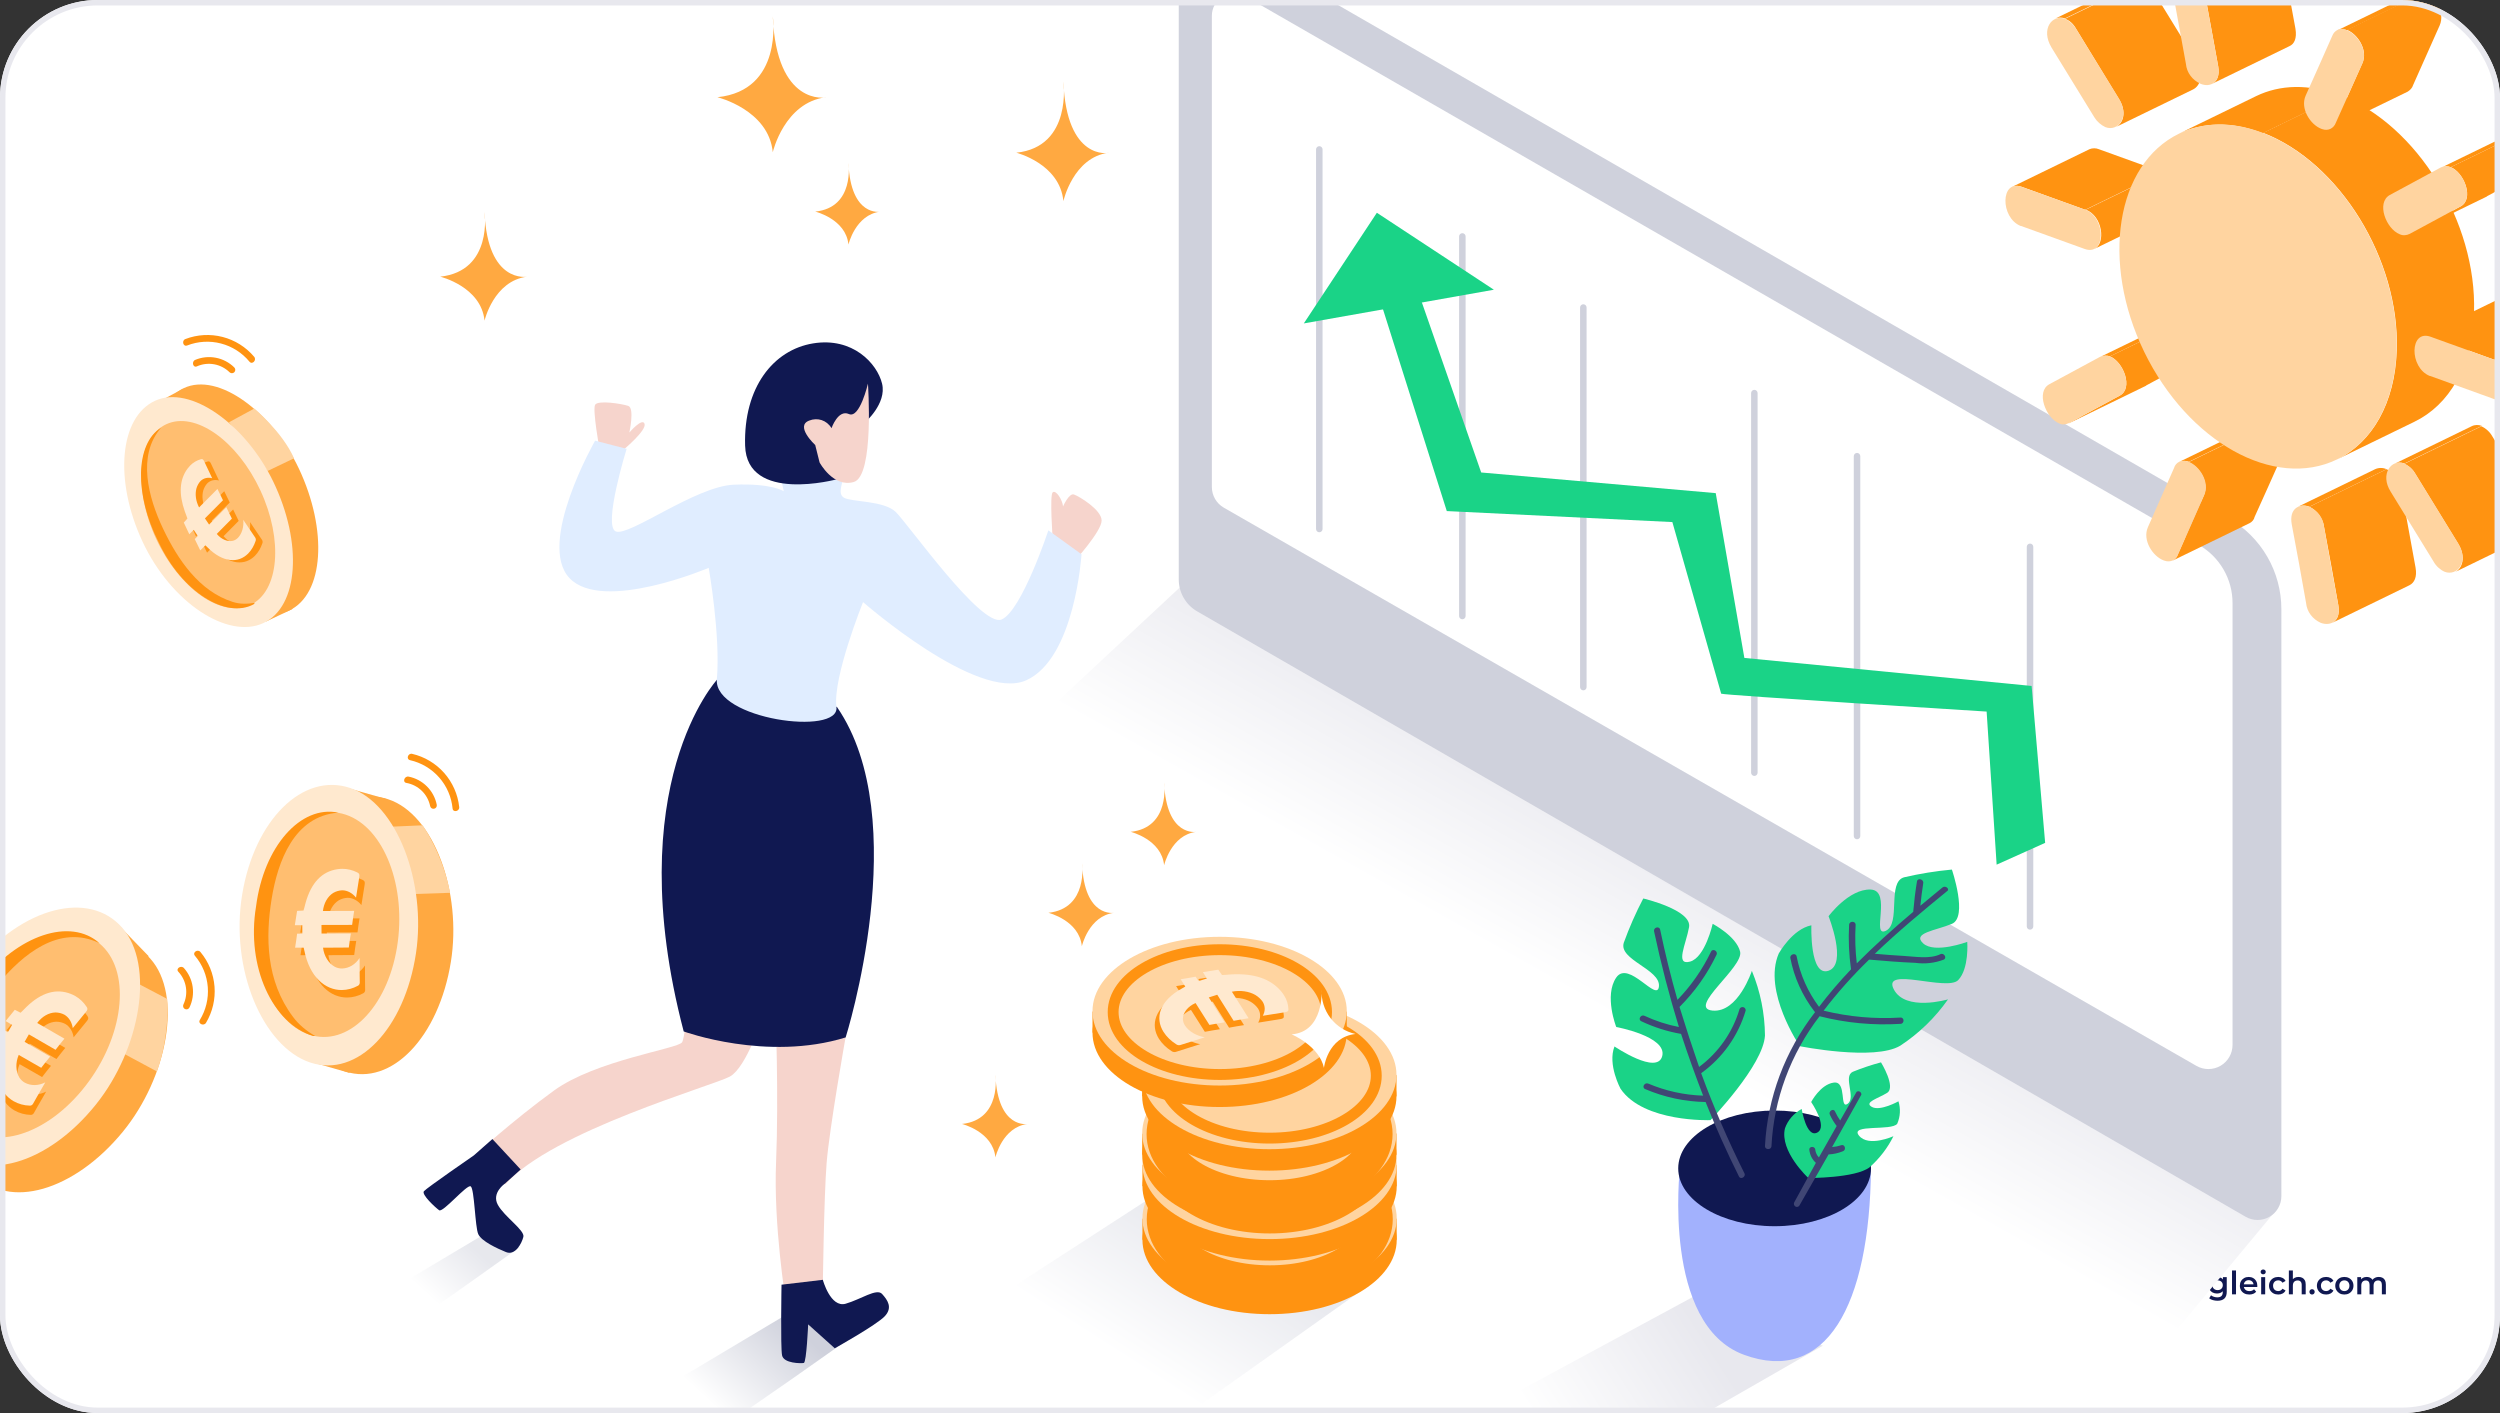 <?xml version="1.0" encoding="UTF-8"?>
<svg xmlns="http://www.w3.org/2000/svg" width="460" height="260" viewBox="0 0 460 260" fill="none">
  <rect x="0" y="0" width="460" height="260" fill="#333333" stroke="none"/>
  <g clip-path="url(#clip0_727_3)">
    <rect width="460" height="260" rx="18" fill="white"></rect>
    <path d="M373.183 234.219L374.14 233.146C374.159 233.125 374.171 233.098 374.176 233.07C374.18 233.041 374.176 233.012 374.165 232.986C374.154 232.96 374.135 232.937 374.111 232.921C374.087 232.905 374.06 232.896 374.031 232.896H368.149C368.11 232.896 368.072 232.911 368.044 232.939C368.016 232.968 368 233.006 368 233.045V234.644C368 234.684 368.016 234.722 368.044 234.75C368.072 234.778 368.11 234.794 368.149 234.794H371.9C372.142 234.794 372.381 234.743 372.602 234.644C372.823 234.545 373.021 234.4 373.183 234.219Z" fill="url(#paint0_linear_727_3)"></path>
    <path d="M377.295 232.896C377.324 232.895 377.351 232.904 377.375 232.919C377.399 232.934 377.418 232.956 377.431 232.981C377.443 233.007 377.447 233.036 377.444 233.064C377.44 233.092 377.429 233.119 377.411 233.141L373.656 237.739L372.55 239.099C372.536 239.116 372.518 239.13 372.498 239.139C372.478 239.149 372.456 239.154 372.434 239.154C372.412 239.154 372.39 239.149 372.37 239.139C372.35 239.13 372.332 239.116 372.318 239.099L370.886 237.347L369.622 235.795C369.533 235.685 369.421 235.596 369.294 235.535C369.167 235.474 369.028 235.442 368.887 235.442H371.361C371.493 235.443 371.622 235.472 371.741 235.529C371.86 235.586 371.964 235.668 372.047 235.771L372.355 236.148C372.364 236.16 372.376 236.17 372.39 236.176C372.404 236.183 372.419 236.186 372.434 236.186C372.449 236.186 372.464 236.183 372.478 236.176C372.491 236.17 372.503 236.16 372.513 236.148L373.619 234.794L373.671 234.729L374.502 233.711C374.71 233.456 374.972 233.251 375.269 233.11C375.565 232.969 375.889 232.896 376.218 232.896H377.295Z" fill="url(#paint1_linear_727_3)"></path>
    <path d="M370.886 237.342H369.993C369.965 237.342 369.939 237.353 369.92 237.373C369.901 237.392 369.89 237.418 369.89 237.445V239.003C369.89 239.023 369.886 239.043 369.879 239.061C369.871 239.079 369.86 239.095 369.846 239.109C369.832 239.123 369.816 239.134 369.798 239.142C369.78 239.149 369.76 239.153 369.741 239.153H368.149C368.13 239.153 368.11 239.149 368.092 239.142C368.074 239.134 368.058 239.123 368.044 239.109C368.03 239.095 368.019 239.079 368.011 239.061C368.004 239.043 368 239.023 368 239.003V236.335C368 236.218 368.022 236.102 368.067 235.994C368.111 235.885 368.176 235.787 368.259 235.704C368.341 235.621 368.439 235.555 368.547 235.51C368.654 235.465 368.77 235.442 368.887 235.442C369.027 235.442 369.166 235.473 369.293 235.534C369.42 235.594 369.533 235.682 369.622 235.791L370.886 237.342Z" fill="url(#paint2_linear_727_3)"></path>
    <path d="M378.686 238.151V234.816C378.686 234.485 378.782 234.221 378.975 234.024C379.171 233.823 379.45 233.722 379.811 233.722C379.941 233.722 380.062 233.736 380.176 233.764C380.294 233.791 380.392 233.835 380.471 233.894L380.27 234.45C380.215 234.406 380.153 234.375 380.082 234.355C380.011 234.331 379.939 234.32 379.864 234.32C379.711 234.32 379.595 234.363 379.517 234.45C379.438 234.532 379.399 234.658 379.399 234.828V235.183L379.422 235.514V238.151H378.686ZM378.168 235.608V235.017H380.265V235.608H378.168ZM380.783 238.151V234.993H381.519V238.151H380.783ZM381.154 234.473C381.016 234.473 380.903 234.43 380.812 234.343C380.726 234.256 380.683 234.152 380.683 234.03C380.683 233.904 380.726 233.799 380.812 233.716C380.903 233.63 381.016 233.586 381.154 233.586C381.291 233.586 381.403 233.628 381.49 233.711C381.58 233.789 381.625 233.89 381.625 234.012C381.625 234.142 381.582 234.253 381.495 234.343C381.409 234.43 381.295 234.473 381.154 234.473ZM384.27 234.958C384.521 234.958 384.745 235.007 384.941 235.106C385.142 235.204 385.299 235.356 385.412 235.561C385.526 235.762 385.583 236.022 385.583 236.341V238.151H384.847V236.436C384.847 236.156 384.78 235.947 384.647 235.809C384.517 235.671 384.335 235.602 384.099 235.602C383.926 235.602 383.773 235.638 383.64 235.709C383.506 235.78 383.402 235.886 383.328 236.028C383.257 236.166 383.222 236.341 383.222 236.554V238.151H382.485V234.993H383.186V235.845L383.063 235.585C383.173 235.384 383.332 235.23 383.54 235.124C383.752 235.013 383.995 234.958 384.27 234.958ZM388.455 238.151V237.512L388.413 237.376V236.259C388.413 236.042 388.349 235.874 388.219 235.756C388.09 235.634 387.893 235.573 387.63 235.573C387.454 235.573 387.279 235.6 387.106 235.656C386.937 235.711 386.794 235.788 386.676 235.886L386.388 235.348C386.556 235.218 386.757 235.122 386.988 235.059C387.224 234.992 387.467 234.958 387.719 234.958C388.174 234.958 388.525 235.068 388.773 235.289C389.024 235.506 389.15 235.843 389.15 236.3V238.151H388.455ZM387.465 238.192C387.23 238.192 387.024 238.152 386.847 238.074C386.67 237.991 386.533 237.879 386.435 237.737C386.34 237.591 386.293 237.427 386.293 237.246C386.293 237.069 386.335 236.909 386.417 236.767C386.503 236.625 386.643 236.513 386.835 236.43C387.028 236.347 387.283 236.306 387.601 236.306H388.514V236.797H387.654C387.402 236.797 387.234 236.838 387.147 236.921C387.061 237 387.018 237.098 387.018 237.216C387.018 237.35 387.071 237.457 387.177 237.536C387.283 237.614 387.43 237.654 387.618 237.654C387.799 237.654 387.96 237.613 388.101 237.53C388.247 237.447 388.351 237.325 388.413 237.163L388.537 237.607C388.466 237.792 388.339 237.936 388.154 238.038C387.974 238.141 387.744 238.192 387.465 238.192ZM391.879 234.958C392.13 234.958 392.354 235.007 392.55 235.106C392.75 235.204 392.908 235.356 393.021 235.561C393.135 235.762 393.192 236.022 393.192 236.341V238.151H392.456V236.436C392.456 236.156 392.389 235.947 392.256 235.809C392.126 235.671 391.944 235.602 391.708 235.602C391.535 235.602 391.382 235.638 391.249 235.709C391.115 235.78 391.011 235.886 390.937 236.028C390.866 236.166 390.831 236.341 390.831 236.554V238.151H390.094V234.993H390.795V235.845L390.672 235.585C390.781 235.384 390.941 235.23 391.149 235.124C391.361 235.013 391.604 234.958 391.879 234.958ZM393.867 238.151V237.683L395.804 235.33L395.94 235.585H393.902V234.993H396.529V235.461L394.591 237.814L394.444 237.559H396.582V238.151H393.867ZM398.039 238.151L396.691 234.993H397.456L398.616 237.778H398.239L399.441 234.993H400.148L398.799 238.151H398.039ZM402 238.192C401.65 238.192 401.344 238.123 401.081 237.985C400.822 237.843 400.62 237.65 400.474 237.406C400.333 237.161 400.262 236.883 400.262 236.572C400.262 236.257 400.331 235.979 400.468 235.738C400.61 235.494 400.802 235.303 401.046 235.165C401.293 235.027 401.574 234.958 401.888 234.958C402.194 234.958 402.467 235.025 402.706 235.159C402.946 235.293 403.134 235.482 403.272 235.727C403.409 235.971 403.478 236.259 403.478 236.59C403.478 236.621 403.476 236.657 403.472 236.696C403.472 236.736 403.47 236.773 403.466 236.808H400.845V236.318H403.077L402.789 236.471C402.793 236.29 402.755 236.131 402.677 235.993C402.598 235.855 402.49 235.746 402.353 235.667C402.219 235.589 402.064 235.549 401.888 235.549C401.707 235.549 401.548 235.589 401.411 235.667C401.277 235.746 401.171 235.857 401.093 235.999C401.018 236.136 400.981 236.3 400.981 236.489V236.607C400.981 236.797 401.024 236.964 401.11 237.11C401.197 237.256 401.318 237.368 401.475 237.447C401.632 237.526 401.813 237.565 402.017 237.565C402.194 237.565 402.353 237.538 402.494 237.482C402.636 237.427 402.761 237.341 402.871 237.222L403.266 237.678C403.124 237.843 402.946 237.971 402.73 238.062C402.518 238.149 402.274 238.192 402 238.192ZM404.185 238.151V234.993H404.886V235.863L404.803 235.608C404.898 235.396 405.045 235.234 405.245 235.124C405.449 235.013 405.702 234.958 406.005 234.958V235.662C405.973 235.654 405.944 235.65 405.916 235.65C405.889 235.646 405.861 235.644 405.834 235.644C405.555 235.644 405.333 235.727 405.168 235.892C405.004 236.054 404.921 236.296 404.921 236.619V238.151H404.185ZM408.026 239.339C407.735 239.339 407.45 239.299 407.172 239.221C406.897 239.146 406.671 239.035 406.494 238.89L406.824 238.334C406.962 238.448 407.134 238.539 407.342 238.606C407.554 238.677 407.768 238.712 407.984 238.712C408.33 238.712 408.583 238.631 408.744 238.47C408.905 238.312 408.986 238.074 408.986 237.754V237.193L409.044 236.477L409.021 235.762V234.993H409.722V237.672C409.722 238.243 409.576 238.663 409.286 238.931C408.995 239.203 408.575 239.339 408.026 239.339ZM407.931 238.009C407.633 238.009 407.362 237.946 407.119 237.819C406.879 237.689 406.689 237.51 406.547 237.281C406.41 237.053 406.341 236.785 406.341 236.477C406.341 236.174 406.41 235.908 406.547 235.679C406.689 235.451 406.879 235.273 407.119 235.147C407.362 235.021 407.633 234.958 407.931 234.958C408.198 234.958 408.438 235.011 408.65 235.118C408.862 235.224 409.031 235.39 409.156 235.614C409.286 235.839 409.351 236.127 409.351 236.477C409.351 236.828 409.286 237.118 409.156 237.346C409.031 237.571 408.862 237.739 408.65 237.849C408.438 237.955 408.198 238.009 407.931 238.009ZM408.043 237.382C408.228 237.382 408.393 237.344 408.538 237.27C408.683 237.191 408.795 237.084 408.874 236.95C408.956 236.812 408.997 236.655 408.997 236.477C408.997 236.3 408.956 236.144 408.874 236.01C408.795 235.872 408.683 235.768 408.538 235.697C408.393 235.622 408.228 235.585 408.043 235.585C407.859 235.585 407.692 235.622 407.543 235.697C407.397 235.768 407.284 235.872 407.201 236.01C407.123 236.144 407.083 236.3 407.083 236.477C407.083 236.655 407.123 236.812 407.201 236.95C407.284 237.084 407.397 237.191 407.543 237.27C407.692 237.344 407.859 237.382 408.043 237.382ZM410.69 238.151V233.764H411.426V238.151H410.69ZM413.87 238.192C413.521 238.192 413.215 238.123 412.951 237.985C412.692 237.843 412.49 237.65 412.345 237.406C412.204 237.161 412.133 236.883 412.133 236.572C412.133 236.257 412.202 235.979 412.339 235.738C412.48 235.494 412.673 235.303 412.916 235.165C413.163 235.027 413.444 234.958 413.758 234.958C414.065 234.958 414.337 235.025 414.577 235.159C414.816 235.293 415.005 235.482 415.142 235.727C415.28 235.971 415.348 236.259 415.348 236.59C415.348 236.621 415.346 236.657 415.343 236.696C415.343 236.736 415.341 236.773 415.337 236.808H412.716V236.318H414.948L414.659 236.471C414.663 236.29 414.626 236.131 414.547 235.993C414.469 235.855 414.361 235.746 414.224 235.667C414.09 235.589 413.935 235.549 413.758 235.549C413.578 235.549 413.419 235.589 413.281 235.667C413.148 235.746 413.042 235.857 412.963 235.999C412.889 236.136 412.851 236.3 412.851 236.489V236.607C412.851 236.797 412.895 236.964 412.981 237.11C413.067 237.256 413.189 237.368 413.346 237.447C413.503 237.526 413.684 237.565 413.888 237.565C414.065 237.565 414.224 237.538 414.365 237.482C414.506 237.427 414.632 237.341 414.742 237.222L415.136 237.678C414.995 237.843 414.816 237.971 414.6 238.062C414.388 238.149 414.145 238.192 413.87 238.192ZM416.055 238.151V234.993H416.792V238.151H416.055ZM416.426 234.473C416.289 234.473 416.175 234.43 416.085 234.343C415.999 234.256 415.955 234.152 415.955 234.03C415.955 233.904 415.999 233.799 416.085 233.716C416.175 233.63 416.289 233.586 416.426 233.586C416.564 233.586 416.676 233.628 416.762 233.711C416.852 233.789 416.898 233.89 416.898 234.012C416.898 234.142 416.854 234.253 416.768 234.343C416.682 234.43 416.568 234.473 416.426 234.473ZM419.201 238.192C418.871 238.192 418.576 238.123 418.317 237.985C418.062 237.843 417.862 237.65 417.717 237.406C417.571 237.161 417.499 236.883 417.499 236.572C417.499 236.257 417.571 235.979 417.717 235.738C417.862 235.494 418.062 235.303 418.317 235.165C418.576 235.027 418.871 234.958 419.201 234.958C419.507 234.958 419.776 235.021 420.008 235.147C420.243 235.269 420.422 235.451 420.544 235.691L419.978 236.022C419.884 235.872 419.768 235.762 419.631 235.691C419.497 235.62 419.352 235.585 419.195 235.585C419.014 235.585 418.851 235.624 418.706 235.703C418.561 235.782 418.447 235.896 418.364 236.046C418.282 236.192 418.241 236.367 418.241 236.572C418.241 236.777 418.282 236.954 418.364 237.104C418.447 237.25 418.561 237.362 418.706 237.441C418.851 237.52 419.014 237.559 419.195 237.559C419.352 237.559 419.497 237.524 419.631 237.453C419.768 237.382 419.884 237.272 419.978 237.122L420.544 237.453C420.422 237.689 420.243 237.873 420.008 238.003C419.776 238.129 419.507 238.192 419.201 238.192ZM422.936 234.958C423.187 234.958 423.411 235.007 423.607 235.106C423.807 235.204 423.964 235.356 424.078 235.561C424.192 235.762 424.249 236.022 424.249 236.341V238.151H423.513V236.436C423.513 236.156 423.446 235.947 423.312 235.809C423.183 235.671 423 235.602 422.765 235.602C422.592 235.602 422.439 235.638 422.305 235.709C422.172 235.78 422.068 235.886 421.993 236.028C421.923 236.166 421.887 236.341 421.887 236.554V238.151H421.151V233.764H421.887V235.845L421.728 235.585C421.838 235.384 421.997 235.23 422.205 235.124C422.417 235.013 422.661 234.958 422.936 234.958ZM425.418 238.192C425.285 238.192 425.171 238.147 425.077 238.056C424.983 237.961 424.935 237.843 424.935 237.701C424.935 237.551 424.983 237.433 425.077 237.346C425.171 237.256 425.285 237.21 425.418 237.21C425.552 237.21 425.666 237.256 425.76 237.346C425.854 237.433 425.901 237.551 425.901 237.701C425.901 237.843 425.854 237.961 425.76 238.056C425.666 238.147 425.552 238.192 425.418 238.192ZM428.012 238.192C427.682 238.192 427.387 238.123 427.128 237.985C426.873 237.843 426.673 237.65 426.528 237.406C426.382 237.161 426.31 236.883 426.31 236.572C426.31 236.257 426.382 235.979 426.528 235.738C426.673 235.494 426.873 235.303 427.128 235.165C427.387 235.027 427.682 234.958 428.012 234.958C428.318 234.958 428.587 235.021 428.818 235.147C429.054 235.269 429.233 235.451 429.354 235.691L428.789 236.022C428.695 235.872 428.579 235.762 428.442 235.691C428.308 235.62 428.163 235.585 428.006 235.585C427.825 235.585 427.662 235.624 427.517 235.703C427.372 235.782 427.258 235.896 427.175 236.046C427.093 236.192 427.052 236.367 427.052 236.572C427.052 236.777 427.093 236.954 427.175 237.104C427.258 237.25 427.372 237.362 427.517 237.441C427.662 237.52 427.825 237.559 428.006 237.559C428.163 237.559 428.308 237.524 428.442 237.453C428.579 237.382 428.695 237.272 428.789 237.122L429.354 237.453C429.233 237.689 429.054 237.873 428.818 238.003C428.587 238.129 428.318 238.192 428.012 238.192ZM431.358 238.192C431.036 238.192 430.75 238.123 430.498 237.985C430.247 237.843 430.049 237.65 429.904 237.406C429.758 237.161 429.686 236.883 429.686 236.572C429.686 236.257 429.758 235.979 429.904 235.738C430.049 235.494 430.247 235.303 430.498 235.165C430.75 235.027 431.036 234.958 431.358 234.958C431.684 234.958 431.973 235.027 432.224 235.165C432.479 235.303 432.677 235.492 432.819 235.732C432.964 235.973 433.037 236.253 433.037 236.572C433.037 236.883 432.964 237.161 432.819 237.406C432.677 237.65 432.479 237.843 432.224 237.985C431.973 238.123 431.684 238.192 431.358 238.192ZM431.358 237.559C431.539 237.559 431.7 237.52 431.841 237.441C431.982 237.362 432.092 237.248 432.171 237.098C432.253 236.948 432.295 236.773 432.295 236.572C432.295 236.367 432.253 236.192 432.171 236.046C432.092 235.896 431.982 235.782 431.841 235.703C431.7 235.624 431.541 235.585 431.364 235.585C431.183 235.585 431.023 235.624 430.881 235.703C430.744 235.782 430.634 235.896 430.551 236.046C430.469 236.192 430.428 236.367 430.428 236.572C430.428 236.773 430.469 236.948 430.551 237.098C430.634 237.248 430.744 237.362 430.881 237.441C431.023 237.52 431.182 237.559 431.358 237.559ZM437.71 234.958C437.961 234.958 438.183 235.007 438.375 235.106C438.572 235.204 438.725 235.356 438.835 235.561C438.945 235.762 439 236.022 439 236.341V238.151H438.264V236.436C438.264 236.156 438.203 235.947 438.081 235.809C437.959 235.671 437.785 235.602 437.557 235.602C437.396 235.602 437.253 235.638 437.127 235.709C437.005 235.78 436.909 235.884 436.838 236.022C436.772 236.16 436.738 236.336 436.738 236.548V238.151H436.002V236.436C436.002 236.156 435.941 235.947 435.82 235.809C435.698 235.671 435.523 235.602 435.295 235.602C435.134 235.602 434.991 235.638 434.865 235.709C434.744 235.78 434.648 235.884 434.577 236.022C434.51 236.16 434.477 236.336 434.477 236.548V238.151H433.741V234.993H434.441V235.833L434.318 235.585C434.424 235.38 434.577 235.224 434.777 235.118C434.981 235.011 435.213 234.958 435.472 234.958C435.767 234.958 436.022 235.031 436.238 235.177C436.458 235.323 436.603 235.543 436.673 235.839L436.385 235.738C436.487 235.502 436.656 235.313 436.891 235.171C437.127 235.029 437.4 234.958 437.71 234.958Z" fill="#101851"></path>
    <path style="mix-blend-mode:multiply" d="M217.912 107.314L187.818 135.368L388.784 258.803L418.878 222.588" fill="url(#paint3_linear_727_3)"></path>
    <path d="M410.116 95.388L229.132 -8.907C227.891 -9.623 226.484 -10 225.051 -10C223.618 -10 222.21 -9.622 220.97 -8.906C219.729 -8.189 218.699 -7.158 217.983 -5.917C217.267 -4.676 216.89 -3.268 216.891 -1.835V106.624C216.892 107.815 217.206 108.986 217.803 110.017C218.399 111.048 219.257 111.904 220.289 112.499L413.203 223.889C413.869 224.274 414.624 224.476 415.393 224.476C416.162 224.476 416.917 224.274 417.583 223.889C418.249 223.505 418.802 222.952 419.186 222.286C419.57 221.62 419.773 220.865 419.772 220.096V112.092C419.774 108.705 418.882 105.377 417.186 102.444C415.491 99.511 413.052 97.077 410.116 95.388Z" fill="#CFD1DC"></path>
    <path d="M229.157 -0.675L404.625 100.293C406.498 101.372 408.054 102.925 409.136 104.797C410.218 106.669 410.787 108.793 410.787 110.955V192.263C410.788 193.042 410.584 193.807 410.195 194.483C409.806 195.158 409.247 195.719 408.573 196.109C407.898 196.5 407.133 196.706 406.354 196.707C405.575 196.708 404.809 196.504 404.134 196.116L225.184 93.413C224.516 93.03 223.961 92.477 223.575 91.811C223.188 91.145 222.984 90.389 222.983 89.619V2.903C222.98 2.179 223.169 1.468 223.529 0.84C223.89 0.212 224.409 -0.309 225.035 -0.672C225.661 -1.035 226.372 -1.226 227.096 -1.227C227.819 -1.227 228.53 -1.037 229.157 -0.675Z" fill="white"></path>
    <path d="M242.153 27.493V97.338C242.153 97.497 242.216 97.649 242.328 97.761C242.44 97.873 242.593 97.936 242.751 97.936C242.91 97.936 243.062 97.873 243.174 97.761C243.287 97.649 243.35 97.497 243.35 97.338V27.493C243.35 27.335 243.287 27.183 243.174 27.07C243.062 26.958 242.91 26.895 242.751 26.895C242.593 26.895 242.44 26.958 242.328 27.07C242.216 27.183 242.153 27.335 242.153 27.493Z" fill="#CFD1DC"></path>
    <path d="M268.474 43.503V113.348C268.474 113.507 268.537 113.659 268.65 113.771C268.762 113.883 268.914 113.946 269.073 113.946C269.231 113.946 269.383 113.883 269.496 113.771C269.608 113.659 269.671 113.507 269.671 113.348V43.503C269.671 43.344 269.608 43.192 269.496 43.08C269.383 42.968 269.231 42.905 269.073 42.905C268.914 42.905 268.762 42.968 268.65 43.08C268.537 43.192 268.474 43.344 268.474 43.503Z" fill="#CFD1DC"></path>
    <path d="M290.734 56.582V126.427C290.734 126.586 290.797 126.738 290.909 126.85C291.022 126.962 291.174 127.025 291.332 127.025C291.491 127.025 291.643 126.962 291.755 126.85C291.868 126.738 291.931 126.586 291.931 126.427V56.582C291.931 56.423 291.868 56.271 291.755 56.159C291.643 56.047 291.491 55.984 291.332 55.984C291.174 55.984 291.022 56.047 290.909 56.159C290.797 56.271 290.734 56.423 290.734 56.582Z" fill="#CFD1DC"></path>
    <path d="M322.202 72.33V142.175C322.202 142.333 322.265 142.485 322.377 142.598C322.489 142.71 322.641 142.773 322.8 142.773C322.959 142.773 323.111 142.71 323.223 142.598C323.335 142.485 323.398 142.333 323.398 142.175V72.33C323.398 72.171 323.335 72.019 323.223 71.907C323.111 71.794 322.959 71.731 322.8 71.731C322.641 71.731 322.489 71.794 322.377 71.907C322.265 72.019 322.202 72.171 322.202 72.33Z" fill="#CFD1DC"></path>
    <path d="M341.096 83.936V153.829C341.096 153.988 341.159 154.14 341.272 154.252C341.384 154.364 341.536 154.427 341.695 154.427C341.853 154.427 342.006 154.364 342.118 154.252C342.23 154.14 342.293 153.988 342.293 153.829V83.936C342.293 83.778 342.23 83.625 342.118 83.513C342.006 83.401 341.853 83.338 341.695 83.338C341.536 83.338 341.384 83.401 341.272 83.513C341.159 83.625 341.096 83.778 341.096 83.936Z" fill="#CFD1DC"></path>
    <path d="M372.927 100.616V170.461C372.927 170.62 372.99 170.772 373.103 170.884C373.215 170.996 373.367 171.059 373.526 171.059C373.684 171.059 373.837 170.996 373.949 170.884C374.061 170.772 374.124 170.62 374.124 170.461V100.616C374.124 100.458 374.061 100.306 373.949 100.193C373.837 100.081 373.684 100.018 373.526 100.018C373.367 100.018 373.215 100.081 373.103 100.193C372.99 100.306 372.927 100.458 372.927 100.616Z" fill="#CFD1DC"></path>
    <path d="M376.308 155.087L367.381 159.097L365.539 130.93C365.539 130.93 316.853 127.902 316.696 127.636L307.714 96.061L266.209 94.038L252.329 50.139L259.234 48.802L272.539 86.937L315.695 90.737L320.964 121.057L373.817 126.214L376.308 155.087Z" fill="#1AD387"></path>
    <path d="M274.872 53.31L239.903 59.507L253.342 39.148L274.872 53.31Z" fill="#1AD387"></path>
    <path d="M370.252 34.372L384.463 27.454C384.99 27.228 385.667 27.228 386.193 27.454L397.848 31.665H397.923L383.712 38.582H383.636L371.981 34.372C371.455 34.146 370.853 34.146 370.252 34.372Z" fill="#FF9311"></path>
    <path d="M399.578 38.883L385.366 45.801C387.472 44.823 386.945 39.785 383.787 38.582L397.999 31.665C401.082 32.868 401.608 37.906 399.578 38.883Z" fill="#FF9311"></path>
    <path d="M386.492 65.652L400.704 58.734C401.23 58.433 401.907 58.433 402.433 58.659L388.222 65.577C387.695 65.351 387.019 65.426 386.492 65.652Z" fill="#FF9311"></path>
    <path d="M394.84 70.991L380.629 77.909L380.704 77.833L390.028 72.796C392.585 71.442 390.705 66.555 388.223 65.577L402.435 58.659C404.916 59.637 406.796 64.524 404.24 65.878L394.916 70.916L394.84 70.991Z" fill="#FF9311"></path>
    <path d="M401.004 84.977L415.215 78.059C415.742 77.833 416.343 77.833 416.945 78.059L402.733 84.977C402.207 84.751 401.53 84.751 401.004 84.977Z" fill="#FF9311"></path>
    <path d="M413.938 96.256L399.727 103.174C400.178 102.948 400.554 102.497 400.704 102.046L405.516 91.143C406.569 88.737 404.614 85.804 402.659 85.052L416.871 78.134C418.826 78.886 420.781 81.819 419.728 84.225C418.074 87.909 416.495 91.519 414.84 95.128C414.765 95.579 414.389 96.03 413.938 96.256Z" fill="#FF9311"></path>
    <path d="M378.07 3.467L392.282 -3.451C392.883 -3.751 393.56 -3.751 394.162 -3.526L379.95 3.392C379.349 3.166 378.672 3.166 378.07 3.467Z" fill="#FF9311"></path>
    <path d="M422.811 93.248L437.022 86.33C437.699 86.029 438.451 86.029 439.127 86.33L424.916 93.248C424.239 92.947 423.487 92.947 422.811 93.248Z" fill="#FF9311"></path>
    <path d="M443.337 107.685L429.126 114.603C430.028 114.152 430.555 113.099 430.254 111.369C429.427 106.557 428.524 101.745 427.622 96.932C427.396 95.353 426.344 93.925 424.915 93.248L439.127 86.33C440.63 87.007 441.683 88.36 441.833 90.015C442.736 94.827 443.563 99.639 444.465 104.452C444.766 106.181 444.24 107.234 443.337 107.685Z" fill="#FF9311"></path>
    <path d="M403.487 16.476L389.275 23.394C390.704 22.717 391.381 20.612 389.877 18.205L381.981 5.272C381.53 4.445 380.853 3.768 379.951 3.468L394.163 -3.45C394.99 -3.074 395.742 -2.397 396.193 -1.646C398.825 2.64 401.456 6.926 404.088 11.213C405.592 13.619 404.915 15.799 403.487 16.476Z" fill="#FF9311"></path>
    <path d="M440.557 85.353L454.768 78.435C455.37 78.134 456.046 78.134 456.648 78.359L442.436 85.277C441.76 85.052 441.083 85.052 440.557 85.353Z" fill="#FF9311"></path>
    <path d="M465.897 98.361L451.685 105.279C453.114 104.602 453.791 102.497 452.287 100.015C449.655 95.73 447.023 91.444 444.392 87.157C443.94 86.33 443.264 85.729 442.361 85.353L456.573 78.435C457.4 78.811 458.152 79.488 458.603 80.315L466.498 93.173C468.002 95.504 467.325 97.684 465.897 98.361Z" fill="#FF9311"></path>
    <path d="M400.929 24.597L415.14 17.679C419.501 15.573 424.84 15.348 430.555 17.604L416.343 24.521C410.629 22.266 405.29 22.491 400.929 24.597Z" fill="#FF9311"></path>
    <path d="M421.233 8.505L407.021 15.423C407.924 14.972 408.45 13.919 408.149 12.19C407.247 7.377 406.42 2.565 405.517 -2.172C405.292 -3.751 404.239 -5.18 402.811 -5.857L417.022 -12.774C418.526 -12.098 419.579 -10.744 419.729 -9.09C420.631 -4.278 421.458 0.535 422.361 5.272C422.662 7.077 422.135 8.129 421.233 8.505Z" fill="#FF9311"></path>
    <path d="M444.242 77.608L430.031 84.526C436.422 81.443 440.708 74.224 441.009 64.374C441.535 47.756 430.482 29.86 416.421 24.447L430.632 17.529C444.693 22.943 455.747 40.839 455.221 57.456C454.92 67.382 450.634 74.525 444.242 77.608Z" fill="#FF9311"></path>
    <path d="M430.105 5.573L444.317 -1.345C444.843 -1.571 445.445 -1.571 446.046 -1.345L431.835 5.573C431.233 5.347 430.632 5.347 430.105 5.573Z" fill="#FF9311"></path>
    <path d="M443.038 16.852L428.826 23.769C429.277 23.544 429.653 23.093 429.804 22.566L434.691 11.588C435.744 9.182 433.789 6.249 431.834 5.497L446.045 -1.42C448 -0.668 449.955 2.264 448.903 4.67L444.015 15.648C443.865 16.175 443.489 16.551 443.038 16.852Z" fill="#FF9311"></path>
    <path d="M449.204 30.837L463.416 23.92C463.942 23.619 464.619 23.619 465.145 23.844L450.934 30.762C450.407 30.537 449.73 30.537 449.204 30.837Z" fill="#FF9311"></path>
    <path d="M457.55 36.176L443.339 43.094L443.414 43.019L452.738 37.981C455.295 36.628 453.415 31.74 450.933 30.762L465.145 23.845C467.626 24.822 469.506 29.71 466.949 31.063C463.867 32.718 460.708 34.447 457.626 36.101L457.55 36.176Z" fill="#FF9311"></path>
    <path d="M445.52 61.967L459.731 55.05C460.257 54.824 460.934 54.824 461.46 55.05L473.115 59.26H473.191L458.979 66.178H458.904L447.249 61.967C446.647 61.742 446.046 61.742 445.52 61.967Z" fill="#FF9311"></path>
    <path d="M474.768 66.479L460.557 73.397C462.662 72.419 462.136 67.382 458.978 66.178L473.189 59.261C476.347 60.464 476.798 65.502 474.768 66.479Z" fill="#FF9311"></path>
    <path d="M383.71 38.582C387.545 40.086 387.47 47.229 383.56 45.801C379.65 44.372 375.815 43.019 371.905 41.59H371.83C367.995 40.086 368.07 32.943 371.98 34.371L383.635 38.582H383.71Z" fill="#FFD4A0"></path>
    <path d="M388.223 65.577C390.704 66.554 392.584 71.442 390.027 72.795L380.703 77.833C380.102 78.134 379.425 78.209 378.899 77.908C376.417 76.931 374.537 72.043 377.094 70.69L386.418 65.652C386.944 65.426 387.621 65.351 388.223 65.577Z" fill="#FFD4A0"></path>
    <path d="M402.732 84.977C404.687 85.728 406.642 88.661 405.59 91.067L400.777 101.97C400.477 103.023 399.349 103.549 398.296 103.173C398.221 103.173 398.146 103.098 398.07 103.098C396.115 102.346 394.16 99.414 395.213 97.007C396.792 93.398 398.446 89.714 400.025 86.105C400.326 85.052 401.454 84.525 402.507 84.901C402.582 84.901 402.657 84.901 402.732 84.977Z" fill="#FFD4A0"></path>
    <path d="M424.915 93.248C426.419 93.925 427.471 95.278 427.622 96.932C428.449 101.745 429.351 106.557 430.254 111.369C430.78 114.302 428.825 115.279 427.02 114.603C425.516 113.926 424.464 112.572 424.313 110.918C423.486 106.106 422.584 101.294 421.682 96.481C421.155 93.624 423.035 92.571 424.915 93.248Z" fill="#FFD4A0"></path>
    <path d="M379.952 3.467C380.779 3.843 381.531 4.52 381.982 5.272L389.877 18.13C391.982 21.514 389.727 24.296 387.396 23.393C386.569 23.017 385.817 22.341 385.365 21.589C382.734 17.303 380.102 13.017 377.47 8.731C375.44 5.347 377.621 2.565 379.952 3.467Z" fill="#FFD4A0"></path>
    <path d="M442.361 85.278C443.188 85.654 443.94 86.33 444.391 87.082C447.023 91.368 449.654 95.654 452.286 99.94C454.392 103.324 452.136 106.106 449.805 105.204C448.978 104.828 448.226 104.151 447.775 103.324C445.143 99.038 442.511 94.752 439.879 90.466C437.849 87.233 440.03 84.375 442.361 85.278Z" fill="#FFD4A0"></path>
    <path d="M402.808 -5.857C404.312 -5.18 405.365 -3.827 405.515 -2.172C406.418 2.64 407.245 7.452 408.147 12.19C408.674 15.122 406.718 16.175 404.914 15.423C403.41 14.746 402.357 13.393 402.207 11.738C401.305 6.926 400.477 2.114 399.575 -2.699C399.049 -5.556 400.929 -6.533 402.808 -5.857Z" fill="#FFD4A0"></path>
    <path d="M400.93 24.597C412.51 18.957 428.376 27.83 436.421 44.372C444.467 60.915 441.61 78.886 430.03 84.525C418.45 90.165 402.584 81.292 394.539 64.75C386.493 48.207 389.35 30.236 400.93 24.597Z" fill="#FFD4A0"></path>
    <path d="M431.832 5.572C433.787 6.324 435.742 9.257 434.689 11.663L429.802 22.566C429.426 23.619 428.373 24.145 427.32 23.769C427.245 23.769 427.17 23.694 427.095 23.694C425.14 22.942 423.185 20.009 424.237 17.603C425.892 13.994 427.471 10.309 429.125 6.625C429.501 5.572 430.629 5.046 431.606 5.422C431.682 5.497 431.757 5.572 431.832 5.572Z" fill="#FFD4A0"></path>
    <path d="M450.933 30.762C453.414 31.74 455.294 36.627 452.737 37.981L443.413 43.019C442.812 43.32 442.135 43.395 441.533 43.094C439.052 42.117 437.172 37.304 439.729 35.876C442.812 34.221 445.97 32.492 449.053 30.838C449.654 30.537 450.331 30.537 450.933 30.762Z" fill="#FFD4A0"></path>
    <path d="M458.978 66.178C462.813 67.682 462.737 74.826 458.827 73.397L447.173 69.186H447.097C443.262 67.682 443.338 60.539 447.248 61.968L458.903 66.178H458.978Z" fill="#FFD4A0"></path>
    <path d="M156.115 30C156.115 30 157.327 38.187 150 38.931C150 38.931 155.654 40.305 156.115 45C156.115 45 157.385 39.504 162 38.931C162 38.989 156.519 39.962 156.115 30Z" fill="#FFA941"></path>
    <path d="M195.663 15C195.663 15 197.38 27.008 187 28.099C187 28.099 195.01 30.114 195.663 37C195.663 37 197.462 28.939 204 28.099C204 28.183 196.236 29.611 195.663 15Z" fill="#FFA941"></path>
    <path d="M89.154 39C89.154 39 90.769 49.84 81 50.908C81 50.908 88.538 52.74 89.154 59C89.154 59 90.846 51.672 97 50.908C97 50.908 89.692 52.282 89.154 39Z" fill="#FFA941"></path>
    <path d="M142.192 3C142.192 3 144.212 16.645 132 17.886C132 17.886 141.423 20.176 142.192 28C142.192 28 144.308 18.84 152 17.886C152 17.981 142.865 19.603 142.192 3Z" fill="#FFA941"></path>
    <g style="mix-blend-mode:multiply" opacity="0.5">
      <path d="M160.2 243.485L151 238.185C140.5 244.285 130.1 250.685 119.6 256.785L131.8 263.285C141.5 256.785 150.8 250.185 160.2 243.485Z" fill="url(#paint4_linear_727_3)"></path>
    </g>
    <g style="mix-blend-mode:multiply" opacity="0.5">
      <path d="M95.6 229.485L90.3 226.385C84.2 229.985 78.1 233.685 72 237.285L79.2 241.085C84.7 237.285 90.1 233.385 95.6 229.485Z" fill="url(#paint5_linear_727_3)"></path>
    </g>
    <path d="M193.7 99.184C193.7 99.184 193.1 91.085 193.7 90.585C194.3 90.085 195.5 91.984 195.6 93.184C195.6 93.184 196.7 90.684 197.6 90.984C198.5 91.284 202.7 93.784 202.7 95.784C202.7 97.784 197.5 103.484 197.5 103.484" fill="#F6D4CC"></path>
    <path d="M114.799 82.684C114.799 82.684 118.999 79.184 118.599 77.984C118.199 76.784 115.799 79.585 115.799 79.585C115.799 79.585 116.799 75.085 115.599 74.684C114.399 74.284 109.999 73.585 109.499 74.484C108.999 75.385 110.299 82.585 110.299 82.585" fill="#F6D4CC"></path>
    <path d="M155.599 190.785C155.599 190.785 152.599 207.685 152.099 213.985C151.599 220.285 151.399 236.885 151.399 236.885C150.099 239.285 147.199 240.385 144.599 239.485C144.599 239.485 142.299 225.485 142.799 213.785C143.299 202.085 142.699 185.385 142.699 185.385L155.599 190.785Z" fill="#F6D4CC"></path>
    <path d="M140.4 186.885C140.4 186.885 137.4 196.385 134.3 198.085C131.2 199.785 101.7 208.085 93 217.885C93 217.885 86.9 216.585 87.2 212.685C87.2 212.685 94.2 206.285 101.9 200.685C109.6 195.085 124.7 192.985 125.5 191.785C126.3 190.585 127.5 174.485 127.5 174.485" fill="#F6D4CC"></path>
    <path d="M132 124.985C132 124.985 113.9 144.385 125.8 189.785C125.8 189.785 141.1 195.385 155.6 190.885C155.6 190.885 168.3 150.785 154 130.085" fill="#101851"></path>
    <path d="M144.201 90.385C144.201 89.885 143.001 87.085 145.001 85.984C147.001 84.885 155.301 84.784 155.301 86.684C155.301 88.585 153.901 90.784 155.301 91.585C156.701 92.385 162.601 92.085 164.801 94.184C167.001 96.284 180.601 115.584 184.301 113.984C188.001 112.384 192.901 97.585 192.901 97.585L199.001 101.984C199.001 101.984 197.801 121.184 188.801 125.184C179.801 129.184 158.801 110.784 158.801 110.784C158.801 110.784 153.201 124.684 153.901 130.084C154.601 135.484 131.301 132.384 131.901 124.984C132.601 116.984 130.401 104.484 130.401 104.484C130.401 104.484 110.901 112.784 104.801 106.384C98.701 99.984 109.501 81.085 109.501 81.085L115.301 82.585C115.301 82.585 110.901 96.784 113.301 97.784C115.701 98.784 128.001 89.484 135.001 89.184C142.001 88.885 144.201 90.385 144.201 90.385Z" fill="#E0EDFF"></path>
    <path d="M151.4 235.485C151.4 235.485 152.8 240.685 155.6 239.885C158.4 239.085 161.3 236.985 162.3 238.085C163.3 239.185 164.3 240.585 162.8 242.185C161.3 243.785 153.6 248.085 153.6 248.085L148.7 243.685C148.7 243.685 148.4 250.685 147.9 250.785C147.4 250.885 144.2 250.885 143.9 249.385C143.6 247.885 143.8 236.385 143.8 236.385L151.4 235.485Z" fill="#101851"></path>
    <path d="M92.901 217.784C92.901 217.784 90.401 219.484 91.601 221.684C92.801 223.884 96.601 226.384 96.301 227.584C96.001 228.784 94.801 231.084 93.101 230.384C91.401 229.684 88.601 228.384 88.001 227.084C87.401 225.784 87.301 218.684 86.601 218.284C85.901 217.884 81.501 223.184 80.801 222.684C80.101 222.184 77.501 219.784 78.001 219.184C78.501 218.584 87.201 212.584 87.201 212.584L90.601 209.584L95.801 215.184L92.901 217.784Z" fill="#101851"></path>
    <path d="M159.1 77.785C159.1 77.785 163.2 74.285 162.3 70.585C161.4 66.885 156.9 61.985 149.6 63.185C142.3 64.385 136.8 71.285 137.1 81.985C137.4 92.685 154 88.185 154 88.185" fill="#101851"></path>
    <path d="M159.701 70.585C159.701 70.585 160.901 87.585 157.101 88.684C153.301 89.784 150.801 85.085 150.801 85.085L150.001 81.885C150.001 81.885 146.201 78.385 148.901 77.385C150.401 76.784 152.101 77.284 153.001 78.784C153.001 78.784 154.201 75.284 156.201 76.184C158.201 77.085 159.701 70.585 159.701 70.585Z" fill="#F6D4CC"></path>
    <g style="mix-blend-mode:multiply">
      <path d="M312.604 238.038L268 262.147L287.166 275.283L335.396 247.608" fill="url(#paint6_linear_727_3)"></path>
    </g>
    <path d="M309.1 214.981C309.1 214.981 305.79 243.712 320.865 249.27C335.94 254.828 344.021 240.359 344.264 214.981" fill="#A2B1FD"></path>
    <path d="M326.528 225.623C336.323 225.623 344.264 220.859 344.264 214.981C344.264 209.104 336.323 204.34 326.528 204.34C316.733 204.34 308.792 209.104 308.792 214.981C308.792 220.859 316.733 225.623 326.528 225.623Z" fill="#101851"></path>
    <path d="M331.18 192.504C331.18 192.504 324.277 182.402 327.289 175.447C327.289 175.447 329.777 170.955 333.294 170.254C333.294 170.254 332.939 179.825 336.456 178.612C339.973 177.399 336.456 168.586 336.456 168.586C336.456 168.586 340.197 163.525 344.201 163.677C348.204 163.828 344.201 172.623 347.007 171.258C349.813 169.893 347.175 162.312 350.356 161.421C353.252 160.749 356.189 160.274 359.148 160C359.148 160 362.141 168.737 359.148 169.988C356.155 171.239 351.759 171.656 353.873 173.589C355.987 175.522 361.973 173.305 361.973 173.305C361.973 173.305 362.347 178.214 360.308 180.337C358.269 182.459 346.315 177.759 348.429 181.985C350.543 186.212 358.437 183.881 358.437 183.881C356.064 187.261 353.081 190.155 349.645 192.41C344.893 195.252 331.18 192.504 331.18 192.504Z" fill="#1AD387"></path>
    <path d="M332.733 216.755C332.733 216.755 327.393 211.832 328.437 207.601C328.964 206.107 330.056 204.843 331.509 204.045C331.509 204.045 332.372 209.454 334.38 208.387C336.387 207.321 333.255 202.772 333.255 202.772C333.255 202.772 334.942 199.534 337.411 199.197C339.881 198.86 338.415 204.213 339.981 203.09C341.547 201.967 339.078 198.055 340.905 197.213C342.594 196.524 344.331 195.943 346.105 195.472C346.105 195.472 348.915 200.039 347.229 201.087C345.542 202.135 342.912 202.809 344.418 203.67C345.924 204.531 349.317 202.641 349.317 202.641C349.738 203.998 349.661 205.448 349.096 206.759C348.092 208.163 340.282 206.759 342.049 208.949C343.816 211.139 348.393 209.061 348.393 209.061C347.33 211.213 345.838 213.157 343.996 214.789C341.387 216.792 332.733 216.755 332.733 216.755Z" fill="#1AD387"></path>
    <path d="M314.734 206.105C314.734 206.105 302.437 206.572 298.186 200.343C298.186 200.343 295.757 195.886 297.066 192.548C297.066 192.548 304.961 197.9 305.853 194.301C306.745 190.702 297.389 188.967 297.389 188.967C297.389 188.967 295.112 183.186 297.389 179.867C299.666 176.547 304.98 184.603 305.246 181.47C305.511 178.338 297.788 176.603 298.774 173.47C299.783 170.678 300.981 167.955 302.361 165.321C302.361 165.321 311.356 167.428 310.787 170.598C310.218 173.769 308.168 177.685 310.958 176.939C313.747 176.193 315.133 169.983 315.133 169.983C315.133 169.983 319.479 172.258 320.181 175.093C320.883 177.927 310.37 185.499 315.095 185.946C319.82 186.394 322.344 178.636 322.344 178.636C323.905 182.417 324.722 186.454 324.754 190.534C324.47 195.998 314.734 206.105 314.734 206.105Z" fill="#1AD387"></path>
    <path d="M357.409 163.299L353.347 166.656C353.484 165.271 353.661 163.887 353.877 162.503C353.994 161.763 352.836 161.46 352.719 162.199C352.418 164.045 352.189 165.903 352.032 167.774C348.46 170.79 344.928 173.957 341.651 177.256C341.369 174.903 341.297 172.53 341.435 170.164C341.435 169.424 340.277 169.424 340.238 170.164C340.083 172.899 340.201 175.643 340.591 178.356C338.498 180.55 336.532 182.854 334.704 185.259C332.636 182.501 331.229 179.334 330.583 175.986C330.446 175.246 329.288 175.569 329.425 176.289C330.111 179.847 331.628 183.207 333.86 186.112L333.978 186.226C328.432 193.373 325.22 201.957 324.755 210.879C324.755 211.619 325.932 211.619 325.952 210.879C326.386 202.243 329.467 193.926 334.802 186.985C339.649 188.228 344.673 188.702 349.677 188.388C350.442 188.388 350.442 187.174 349.677 187.231C344.928 187.527 340.16 187.098 335.548 185.961C338.092 182.638 340.886 179.5 343.908 176.574H344.006C346.812 176.82 349.618 177.048 352.424 177.162C354.188 177.407 355.987 177.204 357.644 176.574C358.331 176.232 357.644 175.246 357.036 175.569C355.074 176.517 352.385 176.005 350.305 175.891C348.519 175.796 346.753 175.644 344.967 175.493C349.245 171.397 353.837 167.585 358.272 163.963C358.822 163.64 357.998 162.825 357.409 163.299Z" fill="#404674"></path>
    <path d="M321.205 185.941C321.218 185.803 321.182 185.665 321.104 185.551C321.025 185.437 320.908 185.354 320.774 185.318C320.64 185.282 320.497 185.294 320.371 185.353C320.245 185.411 320.144 185.513 320.086 185.639C318.828 189.911 316.213 193.658 312.635 196.316C311.371 192.669 310.17 188.99 309.032 185.279C311.833 182.491 314.135 179.244 315.839 175.68C316.161 175.018 315.157 174.431 314.834 175.094C313.266 178.366 311.178 181.364 308.653 183.973C307.44 179.713 306.378 175.415 305.468 171.061C305.316 170.323 304.197 170.645 304.349 171.364C305.613 177.309 307.136 183.177 308.919 188.971C306.731 188.544 304.604 187.851 302.586 186.907C301.922 186.585 301.315 187.589 301.998 187.91C304.321 189.013 306.783 189.797 309.317 190.239C310.549 194.025 311.914 197.812 313.374 201.598C309.904 201.489 306.483 200.738 303.287 199.383C302.605 199.099 302.017 200.084 302.7 200.386C306.22 201.893 310 202.703 313.829 202.772C315.687 207.416 317.735 211.985 319.972 216.478C320.314 217.141 321.3 216.478 320.977 215.892C317.984 209.903 315.325 203.754 313.014 197.471C316.952 194.643 319.834 190.587 321.205 185.941Z" fill="#404674"></path>
    <path d="M341.61 200.902L338.594 206.168C338.226 205.648 337.907 205.092 337.642 204.507C337.337 203.828 336.385 204.507 336.69 205.092C337.033 205.838 337.455 206.541 337.947 207.187L334.679 212.963C334.317 212.595 334.083 212.11 334.015 211.585C334.015 210.849 332.829 210.849 332.919 211.585C333.017 212.51 333.447 213.361 334.122 213.963L330.118 221.268C330.067 221.398 330.062 221.544 330.105 221.678C330.148 221.811 330.236 221.924 330.352 221.995C330.468 222.067 330.604 222.092 330.736 222.065C330.868 222.039 330.986 221.964 331.07 221.853L336.457 212.416C337.361 212.375 338.253 212.177 339.096 211.83C339.761 211.604 339.474 210.49 338.809 210.717C338.255 210.901 337.683 211.015 337.103 211.057L342.49 201.412C342.496 201.301 342.473 201.191 342.422 201.095C342.371 200.998 342.295 200.918 342.203 200.865C342.111 200.812 342.007 200.787 341.902 200.793C341.797 200.8 341.696 200.838 341.61 200.902Z" fill="#404674"></path>
    <path style="mix-blend-mode:multiply" opacity="0.46" d="M126.649 275.488L217.168 216.861L253.707 235.178L158.997 302.419C158.997 302.419 135.058 279.962 126.649 275.488Z" fill="url(#paint7_linear_727_3)"></path>
    <path d="M233.604 241.811C246.524 241.811 256.999 235.685 256.999 228.128C256.999 220.571 246.524 214.445 233.604 214.445C220.683 214.445 210.209 220.571 210.209 228.128C210.209 235.685 220.683 241.811 233.604 241.811Z" fill="#FF9311"></path>
    <path d="M210.209 228.128V224.175L212.755 227.328L210.209 228.128Z" fill="#FF9311"></path>
    <path d="M256.988 224.175V228.128H254.027L256.196 224.956L256.988 224.175Z" fill="#FF9311"></path>
    <path d="M233.604 237.859C246.524 237.859 256.999 231.733 256.999 224.176C256.999 216.619 246.524 210.493 233.604 210.493C220.683 210.493 210.209 216.619 210.209 224.176C210.209 231.733 220.683 237.859 233.604 237.859Z" fill="#FFD4A0"></path>
    <path d="M233.636 235.818C244.479 235.818 253.269 230.678 253.269 224.337C253.269 217.996 244.479 212.855 233.636 212.855C222.792 212.855 214.002 217.996 214.002 224.337C214.002 230.678 222.792 235.818 233.636 235.818Z" stroke="#FF9311" stroke-width="6" stroke-miterlimit="10"></path>
    <path d="M233.604 231.947C246.524 231.947 256.999 225.821 256.999 218.264C256.999 210.708 246.524 204.582 233.604 204.582C220.683 204.582 210.209 210.708 210.209 218.264C210.209 225.821 220.683 231.947 233.604 231.947Z" fill="#FF9311"></path>
    <path d="M210.209 218.264V214.311L212.755 217.473L210.209 218.264Z" fill="#FF9311"></path>
    <path d="M256.988 214.311V218.264H254.027L256.196 215.093L256.988 214.311Z" fill="#FF9311"></path>
    <path d="M233.604 227.994C246.524 227.994 256.999 221.868 256.999 214.312C256.999 206.755 246.524 200.629 233.604 200.629C220.683 200.629 210.209 206.755 210.209 214.312C210.209 221.868 220.683 227.994 233.604 227.994Z" fill="#FFD4A0"></path>
    <path d="M233.636 225.955C244.479 225.955 253.269 220.814 253.269 214.473C253.269 208.132 244.479 202.991 233.636 202.991C222.792 202.991 214.002 208.132 214.002 214.473C214.002 220.814 222.792 225.955 233.636 225.955Z" stroke="#FF9311" stroke-width="2" stroke-miterlimit="10"></path>
    <path d="M233.557 226.152C246.477 226.152 256.952 220.026 256.952 212.469C256.952 204.913 246.477 198.787 233.557 198.787C220.636 198.787 210.162 204.913 210.162 212.469C210.162 220.026 220.636 226.152 233.557 226.152Z" fill="#FF9311"></path>
    <path d="M210.162 212.469V208.516L212.709 211.669L210.162 212.469Z" fill="#FF9311"></path>
    <path d="M256.956 208.516V212.469H253.986L256.164 209.297L256.956 208.516Z" fill="#FF9311"></path>
    <path d="M233.557 222.198C246.477 222.198 256.952 216.072 256.952 208.515C256.952 200.959 246.477 194.833 233.557 194.833C220.636 194.833 210.162 200.959 210.162 208.515C210.162 216.072 220.636 222.198 233.557 222.198Z" fill="#FFD4A0"></path>
    <path d="M233.602 220.16C244.446 220.16 253.236 215.019 253.236 208.678C253.236 202.337 244.446 197.196 233.602 197.196C222.759 197.196 213.969 202.337 213.969 208.678C213.969 215.019 222.759 220.16 233.602 220.16Z" stroke="#FF9311" stroke-width="6" stroke-miterlimit="10"></path>
    <path d="M233.557 215.398C246.477 215.398 256.952 209.272 256.952 201.715C256.952 194.158 246.477 188.032 233.557 188.032C220.636 188.032 210.162 194.158 210.162 201.715C210.162 209.272 220.636 215.398 233.557 215.398Z" fill="#FF9311"></path>
    <path d="M210.162 201.725V197.771L212.709 200.925L210.162 201.725Z" fill="#FF9311"></path>
    <path d="M256.956 197.771V201.725H253.986L256.164 198.544L256.956 197.771Z" fill="#FF9311"></path>
    <path d="M233.557 211.453C246.477 211.453 256.952 205.327 256.952 197.77C256.952 190.213 246.477 184.087 233.557 184.087C220.636 184.087 210.162 190.213 210.162 197.77C210.162 205.327 220.636 211.453 233.557 211.453Z" fill="#FFD4A0"></path>
    <path d="M233.602 209.415C244.446 209.415 253.236 204.274 253.236 197.933C253.236 191.592 244.446 186.451 233.602 186.451C222.759 186.451 213.969 191.592 213.969 197.933C213.969 204.274 222.759 209.415 233.602 209.415Z" stroke="#FF9311" stroke-width="2" stroke-miterlimit="10"></path>
    <path d="M224.414 203.692C237.335 203.692 247.809 197.566 247.809 190.009C247.809 182.452 237.335 176.326 224.414 176.326C211.494 176.326 201.02 182.452 201.02 190.009C201.02 197.566 211.494 203.692 224.414 203.692Z" fill="#FF9311"></path>
    <path d="M201.02 190.009V186.065L203.566 189.218L201.02 190.009Z" fill="#FF9311"></path>
    <path d="M247.807 186.065V190.009H244.838L247.006 186.838L247.807 186.065Z" fill="#FF9311"></path>
    <path d="M224.414 199.738C237.335 199.738 247.809 193.612 247.809 186.055C247.809 178.498 237.335 172.372 224.414 172.372C211.494 172.372 201.02 178.498 201.02 186.055C201.02 193.612 211.494 199.738 224.414 199.738Z" fill="#FFD4A0"></path>
    <path d="M224.452 197.708C235.295 197.708 244.086 192.567 244.086 186.226C244.086 179.885 235.295 174.745 224.452 174.745C213.609 174.745 204.818 179.885 204.818 186.226C204.818 192.567 213.609 197.708 224.452 197.708Z" stroke="#FF9311" stroke-width="2" stroke-miterlimit="10"></path>
    <path d="M230.142 184.338C229.551 183.999 228.855 183.769 228.106 183.665C227.357 183.561 226.576 183.586 225.822 183.738L228.901 188.623C227.958 188.774 227.075 188.915 226.147 189.095L223.133 184.297L221.573 184.791L224.462 189.377C223.51 189.529 222.61 189.673 221.691 189.852L219.139 185.824C218.435 186.131 217.847 186.567 217.437 187.087C217.026 187.606 216.808 188.19 216.806 188.775C216.827 189.204 216.967 189.62 217.217 189.999C217.574 190.526 218.079 190.987 218.702 191.353C219.324 191.72 220.05 191.984 220.834 192.129L219.125 192.666C218.296 192.934 217.371 193.204 216.512 193.496C216.368 193.562 216.201 193.591 216.038 193.58C215.875 193.569 215.724 193.517 215.611 193.434C214.614 192.802 213.809 192.023 213.245 191.143C211.637 188.589 212.42 185.408 216.791 183.053L217.248 182.793L216.402 181.445C217.328 181.298 218.228 181.154 219.155 180.973L219.673 181.793L221.216 181.308L220.488 180.135C221.448 179.982 222.357 179.837 223.317 179.684C223.546 180.04 223.98 180.641 224.004 180.67C224.028 180.698 225.104 180.591 225.674 180.558C229.862 180.319 232.928 181.351 234.871 183.653C235.072 183.891 235.254 184.137 235.415 184.392C235.918 185.187 236.193 186.057 236.225 186.951C236.245 187.283 236.121 187.444 235.535 187.525C234.207 187.737 232.87 187.951 231.507 188.168C231.744 187.751 231.866 187.307 231.863 186.863C231.86 186.42 231.734 185.988 231.491 185.592C231.161 185.109 230.703 184.683 230.142 184.338Z" fill="#FF9311"></path>
    <path d="M230.985 183.073C230.395 182.734 229.698 182.504 228.95 182.4C228.201 182.296 227.42 182.321 226.666 182.473L229.744 187.358C228.801 187.509 227.919 187.65 226.991 187.83L223.976 183.032L222.417 183.526L225.305 188.112C224.354 188.264 223.454 188.408 222.535 188.587L219.982 184.559C219.279 184.866 218.691 185.303 218.28 185.822C217.87 186.342 217.652 186.925 217.65 187.511C217.671 187.94 217.811 188.356 218.06 188.734C218.418 189.261 218.923 189.722 219.546 190.089C220.168 190.455 220.894 190.719 221.678 190.864L219.968 191.402C219.14 191.669 218.215 191.939 217.356 192.231C217.212 192.297 217.045 192.327 216.882 192.315C216.718 192.304 216.568 192.252 216.455 192.169C215.458 191.537 214.653 190.758 214.089 189.878C212.481 187.324 213.263 184.143 217.635 181.788L218.092 181.528L217.246 180.181C218.172 180.033 219.072 179.889 219.999 179.709L220.516 180.529L222.06 180.044L221.332 178.871C222.292 178.717 223.201 178.572 224.161 178.419C224.39 178.776 224.823 179.377 224.847 179.405C224.871 179.434 225.948 179.326 226.517 179.293C230.706 179.054 233.772 180.086 235.715 182.389C235.916 182.626 236.097 182.873 236.258 183.127C236.761 183.922 237.037 184.792 237.069 185.686C237.089 186.018 236.965 186.18 236.379 186.26C235.05 186.472 233.713 186.686 232.35 186.904C232.588 186.486 232.709 186.042 232.707 185.599C232.704 185.156 232.577 184.723 232.335 184.327C232.005 183.844 231.546 183.418 230.985 183.073Z" fill="#FFE9CF"></path>
    <path d="M243.179 182.109C243.179 182.109 243.677 189.844 237.662 190.323C237.662 190.323 242.751 192.44 243.606 196.491C243.606 196.491 244.237 190.832 249.408 190.251C247.576 189.846 245.947 188.806 244.808 187.317C243.668 185.827 243.091 183.982 243.179 182.109Z" fill="white"></path>
    <path d="M199.102 158.875C199.102 158.875 200.279 167.144 192.91 167.956C192.91 167.956 198.591 169.352 199.061 174.107C199.061 174.107 200.336 168.532 204.986 167.956C204.986 167.956 199.483 168.954 199.102 158.875Z" fill="#FFA941"></path>
    <path d="M214.196 144C214.196 144 215.413 152.269 208.045 153.057C208.045 153.057 213.726 154.452 214.196 159.208C214.196 159.208 215.47 153.633 220.12 153.057C220.12 153.057 214.618 154.071 214.196 144Z" fill="#FFA941"></path>
    <path d="M183.155 197.753C183.155 197.753 184.372 206.022 177.004 206.809C177.004 206.809 182.685 208.205 183.155 212.961C183.155 212.961 184.429 207.386 189.079 206.809C189.079 206.809 183.577 207.824 183.155 197.753Z" fill="#FFA941"></path>
    <path d="M76.026 150.304C75.262 149.48 74.486 148.704 73.697 147.976C74.094 148.35 74.955 149.172 76.026 150.304Z" fill="#E27801"></path>
    <path d="M46.529 158.454C46.654 158.193 46.783 157.934 46.917 157.678C46.774 157.934 46.644 158.193 46.529 158.454Z" fill="#FE9B00"></path>
    <path d="M48.857 154.185C48.984 154.051 49.114 153.921 49.245 153.797C49.127 153.921 48.998 154.051 48.857 154.185Z" fill="#FE9B00"></path>
    <path d="M47.305 156.126C47.428 155.994 47.557 155.864 47.693 155.738C47.557 155.852 47.428 155.982 47.305 156.126Z" fill="#FE9B00"></path>
    <path d="M47.691 155.738C47.812 155.47 47.942 155.211 48.08 154.961C47.942 155.217 47.812 155.476 47.691 155.738Z" fill="#FE9B00"></path>
    <path d="M46.916 156.902C47.035 156.635 47.164 156.376 47.304 156.126C47.171 156.371 47.042 156.629 46.916 156.902Z" fill="#FE9B00"></path>
    <path d="M47.304 172.427C47.168 172.161 47.052 171.906 46.916 171.65C46.994 171.906 47.168 172.201 47.304 172.427Z" fill="#FE9B00"></path>
    <path d="M49.633 153.409C49.76 153.274 49.89 153.145 50.021 153.021C49.89 153.148 49.76 153.278 49.633 153.409Z" fill="#FE9B00"></path>
    <path d="M57.006 178.248L57.394 178.636L57.006 178.248Z" fill="#ED6128"></path>
    <path d="M58.559 161.181V161.171L57.395 162.326L57.401 162.336L58.559 161.181Z" fill="#ED6128"></path>
    <path d="M27.9 74.603L33.707 71.518L55.456 106.647L53.754 112.089L48.858 114.404L51.171 111.709" fill="#FFA941"></path>
    <path d="M55.014 86.265C60.338 97.583 59.601 109.296 53.24 112.323C46.878 115.35 36.696 108.594 31.565 97.313C26.435 86.031 27.437 74.45 33.798 71.424C40.159 68.397 50.106 75.832 55.014 86.265Z" fill="#FFA941"></path>
    <path d="M42.131 77.697L46.788 75.174C46.788 75.174 51.965 79.475 54.099 84.326L49.248 86.654" fill="#FFD4A0"></path>
    <path d="M50.268 88.594C55.728 99.912 54.972 111.624 48.448 114.651C41.923 117.678 31.48 110.923 26.218 99.641C20.956 88.36 21.983 76.779 28.508 73.752C35.032 70.726 45.233 78.154 50.268 88.594Z" fill="#FFE9CF"></path>
    <path d="M46.05 111.322C51.347 108.86 52.179 99.419 47.91 90.234C43.641 81.05 35.886 75.6 30.59 78.061C25.294 80.523 24.461 89.965 28.73 99.15C32.999 108.334 40.754 113.784 46.05 111.322Z" fill="#FFBE70"></path>
    <path d="M42.823 110.753C36.647 108.8 32.709 102.961 30.009 97.289C27.31 91.617 25.161 83.811 29.645 78.698C24.877 81.618 24.698 91.004 29.214 99.826C33.526 108.971 41.624 113.902 46.665 111.196L46.916 110.911C45.552 111.147 44.143 111.186 42.823 110.753Z" fill="#FF9311"></path>
    <path d="M37.401 90.247C37.252 90.781 37.218 91.378 37.3 91.991C37.383 92.603 37.581 93.217 37.879 93.783L41.258 90.38C41.598 91.096 41.915 91.767 42.276 92.465L38.954 95.8L39.72 96.936L42.893 93.743C43.236 94.466 43.559 95.149 43.917 95.841L41.134 98.658C41.549 99.154 42.047 99.532 42.573 99.754C43.1 99.977 43.636 100.033 44.125 99.919C44.478 99.817 44.794 99.625 45.053 99.352C45.413 98.965 45.683 98.474 45.848 97.909C46.012 97.344 46.068 96.717 46.012 96.068L46.847 97.314C47.258 97.917 47.694 98.596 48.132 99.217C48.219 99.318 48.282 99.444 48.309 99.576C48.337 99.707 48.328 99.836 48.284 99.942C47.983 100.856 47.515 101.647 46.908 102.268C45.14 104.046 42.308 104.056 39.353 101.064L39.032 100.754L38.099 101.69C37.766 100.987 37.442 100.303 37.081 99.605L37.649 99.033L36.894 97.908L36.08 98.716C35.734 97.987 35.407 97.297 35.062 96.568C35.308 96.316 35.711 95.854 35.73 95.829C35.748 95.805 35.414 94.974 35.258 94.53C34.11 91.264 34.276 88.634 35.758 86.641C35.911 86.434 36.075 86.242 36.251 86.064C36.801 85.509 37.464 85.119 38.203 84.916C38.476 84.835 38.639 84.901 38.839 85.349C39.317 86.358 39.798 87.373 40.288 88.409C39.886 88.303 39.488 88.295 39.119 88.385C38.749 88.475 38.417 88.661 38.142 88.931C37.813 89.288 37.562 89.734 37.401 90.247Z" fill="#FF9311"></path>
    <path d="M36.153 89.831C36.004 90.365 35.969 90.962 36.052 91.575C36.135 92.188 36.333 92.801 36.631 93.367L40.01 89.964C40.35 90.68 40.667 91.351 41.028 92.049L37.706 95.384L38.472 96.52L41.645 93.327C41.988 94.05 42.311 94.733 42.669 95.425L39.886 98.242C40.301 98.738 40.798 99.117 41.325 99.338C41.852 99.561 42.388 99.617 42.877 99.503C43.23 99.401 43.546 99.209 43.806 98.936C44.164 98.549 44.435 98.058 44.599 97.493C44.764 96.928 44.82 96.301 44.764 95.652L45.599 96.898C46.011 97.501 46.446 98.18 46.884 98.801C46.971 98.902 47.034 99.028 47.061 99.159C47.089 99.291 47.08 99.42 47.036 99.526C46.734 100.44 46.267 101.231 45.66 101.852C43.892 103.63 41.06 103.64 38.105 100.648L37.784 100.338L36.851 101.274C36.518 100.571 36.194 99.887 35.833 99.189L36.401 98.617L35.646 97.492L34.832 98.3C34.486 97.571 34.16 96.881 33.814 96.152C34.06 95.9 34.463 95.438 34.482 95.413C34.5 95.388 34.166 94.558 34.01 94.114C32.862 90.848 33.028 88.218 34.51 86.225C34.663 86.018 34.827 85.826 35.003 85.648C35.553 85.093 36.216 84.703 36.955 84.5C37.228 84.419 37.391 84.485 37.591 84.933C38.069 85.942 38.55 86.957 39.04 87.993C38.638 87.887 38.24 87.879 37.871 87.969C37.502 88.059 37.169 88.245 36.894 88.515C36.566 88.872 36.314 89.319 36.153 89.831Z" fill="#FFE9CF"></path>
    <path d="M63.212 144.794L71.217 147.049L69.623 194.279L64.208 197.386L57.651 195.514L61.832 194.928" fill="#FFA941"></path>
    <path d="M82.962 176.981C80.733 190.801 72.059 199.919 63.529 197.155C54.998 194.39 49.19 180.329 51.591 166.7C53.992 153.071 62.846 144.282 71.376 147.046C79.907 149.81 85.015 164.241 82.962 176.981Z" fill="#FFA941"></path>
    <path d="M71.055 152.151L77.773 151.857C77.773 151.857 81.46 157.096 82.818 164.276L75.984 164.507" fill="#FFD4A0"></path>
    <path d="M76.545 175.364C74.455 189.297 65.763 198.399 57.066 195.499C48.369 192.6 42.294 178.322 44.561 164.584C46.828 150.846 55.708 142.078 64.405 144.978C73.102 147.877 78.475 162.513 76.545 175.364Z" fill="#FFE9CF"></path>
    <path d="M56.876 190.357C63.939 192.707 71.173 185.555 73.034 174.382C74.895 163.21 70.678 152.248 63.615 149.898C56.552 147.548 49.318 154.7 47.457 165.873C45.596 177.045 49.813 188.007 56.876 190.357Z" fill="#FFBE70"></path>
    <path d="M53.922 187.117C48.902 180.449 48.858 172.362 49.976 165.425C51.094 158.488 54.117 150.139 62.249 149.528C55.332 148.077 48.524 155.751 47.112 166.799C45.259 177.958 50.217 188.339 57.574 190.62L57.98 190.62C56.412 189.705 54.983 188.555 53.922 187.117Z" fill="#FF9311"></path>
    <path d="M62.314 165.671C61.801 165.991 61.362 166.458 61.032 167.036C60.702 167.614 60.489 168.287 60.409 169.005L66.155 168.983C66.017 169.859 65.887 170.68 65.782 171.559L60.141 171.573L60.153 173.152L65.547 173.133C65.407 174.017 65.275 174.854 65.172 175.725L60.429 175.755C60.518 176.512 60.768 177.239 61.155 177.861C61.541 178.482 62.05 178.975 62.625 179.286C63.054 179.494 63.507 179.596 63.955 179.585C64.583 179.561 65.191 179.377 65.74 179.045C66.291 178.712 66.771 178.238 67.153 177.652L67.162 179.381C67.173 180.222 67.158 181.147 67.184 182.027C67.205 182.183 67.183 182.34 67.122 182.472C67.061 182.604 66.965 182.704 66.848 182.756C65.923 183.265 64.911 183.534 63.873 183.546C60.869 183.556 57.975 181.215 56.987 176.276L56.87 175.752L55.286 175.756C55.422 174.895 55.554 174.059 55.659 173.18L56.624 173.175L56.616 171.615L55.239 171.61C55.38 170.718 55.514 169.873 55.655 168.981C56.076 168.976 56.8 168.927 56.835 168.921C56.87 168.916 57.092 167.949 57.233 167.451C58.272 163.784 60.221 161.738 63.079 161.312C63.374 161.267 63.672 161.244 63.971 161.242C64.907 161.237 65.847 161.463 66.737 161.908C67.07 162.067 67.192 162.258 67.093 162.795C66.897 164.03 66.701 165.273 66.5 166.54C66.162 166.118 65.761 165.781 65.324 165.55C64.887 165.318 64.422 165.196 63.959 165.193C63.383 165.216 62.824 165.379 62.314 165.671Z" fill="#FF9311"></path>
    <path d="M61.324 164.292C60.81 164.612 60.372 165.079 60.042 165.657C59.712 166.235 59.499 166.908 59.419 167.626L65.165 167.604C65.026 168.48 64.897 169.301 64.792 170.18L59.151 170.194L59.163 171.773L64.557 171.754C64.417 172.638 64.285 173.475 64.181 174.346L59.439 174.377C59.527 175.133 59.778 175.861 60.165 176.482C60.551 177.103 61.059 177.596 61.635 177.907C62.064 178.115 62.516 178.217 62.965 178.206C63.593 178.182 64.2 177.998 64.75 177.666C65.3 177.333 65.781 176.859 66.162 176.273L66.171 178.002C66.183 178.843 66.167 179.768 66.194 180.648C66.215 180.804 66.193 180.961 66.132 181.093C66.071 181.225 65.975 181.325 65.858 181.377C64.933 181.886 63.921 182.155 62.882 182.167C59.879 182.177 56.985 179.836 55.997 174.897L55.88 174.373L54.296 174.377C54.432 173.516 54.564 172.68 54.669 171.801L55.633 171.797L55.625 170.236L54.249 170.231C54.39 169.339 54.524 168.494 54.665 167.602C55.086 167.597 55.81 167.548 55.845 167.542C55.88 167.537 56.102 166.57 56.243 166.072C57.282 162.405 59.23 160.359 62.089 159.933C62.383 159.888 62.681 159.865 62.981 159.863C63.916 159.858 64.857 160.084 65.747 160.53C66.08 160.688 66.201 160.879 66.102 161.416C65.907 162.651 65.71 163.894 65.51 165.161C65.171 164.739 64.771 164.402 64.334 164.171C63.897 163.939 63.432 163.817 62.969 163.814C62.393 163.838 61.834 164 61.324 164.292Z" fill="#FFE9CF"></path>
    <path d="M80.363 148.071C80.106 146.792 79.477 145.619 78.555 144.698C77.632 143.777 76.459 143.15 75.181 142.896C74.397 142.751 73.999 143.951 74.794 144.061C75.862 144.254 76.847 144.764 77.624 145.523C78.399 146.283 78.93 147.258 79.147 148.322C79.163 148.402 79.195 148.478 79.241 148.546C79.287 148.613 79.345 148.671 79.413 148.716C79.482 148.761 79.558 148.792 79.638 148.807C79.718 148.822 79.8 148.822 79.88 148.805C79.96 148.789 80.036 148.757 80.103 148.711C80.171 148.665 80.229 148.606 80.273 148.538C80.318 148.47 80.349 148.393 80.365 148.313C80.38 148.233 80.379 148.151 80.363 148.071Z" fill="#FF9311"></path>
    <path d="M75.842 138.709C75.065 138.522 74.668 139.71 75.455 139.874C77.528 140.344 79.4 141.456 80.805 143.053C82.209 144.65 83.073 146.649 83.275 148.767C83.366 149.566 84.586 149.284 84.495 148.492C84.244 146.164 83.276 143.973 81.726 142.22C80.176 140.468 78.12 139.241 75.842 138.709Z" fill="#FF9311"></path>
    <path d="M43.106 67.607C42.177 66.692 40.999 66.071 39.719 65.825C38.44 65.578 37.116 65.716 35.915 66.22C35.184 66.539 35.526 67.756 36.246 67.403C37.24 66.965 38.342 66.835 39.41 67.03C40.478 67.225 41.463 67.736 42.239 68.497C42.297 68.554 42.366 68.599 42.442 68.629C42.518 68.659 42.599 68.674 42.68 68.673C42.762 68.672 42.842 68.655 42.917 68.623C42.992 68.591 43.06 68.544 43.117 68.486C43.174 68.427 43.219 68.358 43.249 68.283C43.279 68.207 43.294 68.126 43.293 68.044C43.292 67.963 43.275 67.882 43.243 67.807C43.211 67.732 43.164 67.664 43.106 67.607Z" fill="#FF9311"></path>
    <path d="M34.117 62.382C33.368 62.662 33.705 63.868 34.449 63.564C36.429 62.792 38.603 62.666 40.661 63.203C42.718 63.74 44.554 64.913 45.907 66.555C46.429 67.166 47.283 66.25 46.764 65.644C45.252 63.856 43.224 62.582 40.958 61.998C38.693 61.413 36.302 61.547 34.117 62.382Z" fill="#FF9311"></path>
    <path d="M30.051 181.573C29.804 180.47 29.522 179.402 29.205 178.37C29.36 178.897 29.693 180.046 30.051 181.573Z" fill="#E27801"></path>
    <path d="M0.287 173.731C0.527 173.567 0.77 173.407 1.017 173.252C0.762 173.402 0.519 173.562 0.287 173.731Z" fill="#FE9B00"></path>
    <path d="M9.364 182.188L9.368 182.18L7.771 182.594L7.773 182.606L9.364 182.188Z" fill="#ED6128"></path>
    <path d="M21.523 169.917L27.339 175.928L2.054 216.176L-4.226 216.137L-8.979 211.191L-5.048 212.798" fill="#FFA941"></path>
    <path d="M22.578 208.271C13.648 219.155 1.493 222.692 -4.522 215.972C-10.538 209.253 -8.472 194.091 0.512 183.459C9.496 172.827 21.64 169.668 27.656 176.388C33.672 183.107 30.81 198.236 22.578 208.271Z" fill="#FFA941"></path>
    <path d="M24.79 180.662L30.778 183.805C30.778 183.805 31.332 190.225 28.879 197.154L22.822 193.896" fill="#FFD4A0"></path>
    <path d="M17.644 203.235C8.777 214.289 -3.385 217.802 -9.477 210.881C-15.569 203.959 -13.624 188.474 -4.701 177.68C4.222 166.885 16.377 163.758 22.469 170.679C28.561 177.601 25.825 193.042 17.644 203.235Z" fill="#FFE9CF"></path>
    <path d="M-7.043 206.313C-2.093 211.93 7.815 209.374 15.087 200.604C22.358 191.834 24.239 180.171 19.289 174.554C14.338 168.937 4.431 171.493 -2.84 180.263C-10.112 189.033 -11.994 200.696 -7.043 206.313Z" fill="#FFBE70"></path>
    <path d="M-7.968 202.003C-8.957 193.666 -4.903 186.615 -0.421 181.151C4.061 175.686 10.913 169.959 18.292 173.543C13.014 168.781 3.212 172.006 -3.606 180.896C-10.863 189.658 -11.806 201.19 -6.566 206.896L-6.213 207.101C-7.113 205.512 -7.773 203.789 -7.968 202.003Z" fill="#FF9311"></path>
    <path d="M10.349 187.992C9.741 188.011 9.123 188.195 8.544 188.53C7.964 188.865 7.439 189.343 7.006 189.926L12.012 192.815C11.448 193.506 10.92 194.154 10.384 194.865L5.474 192.023L4.685 193.401L9.383 196.114C8.814 196.812 8.276 197.473 7.745 198.178L3.608 195.804C3.301 196.507 3.151 197.266 3.173 198.002C3.195 198.737 3.387 199.422 3.73 199.984C3.997 200.383 4.339 200.7 4.734 200.917C5.292 201.214 5.913 201.362 6.56 201.351C7.206 201.341 7.864 201.172 8.492 200.855L7.625 202.362C7.209 203.1 6.727 203.896 6.305 204.674C6.244 204.82 6.146 204.946 6.027 205.03C5.906 205.114 5.772 205.152 5.644 205.137C4.582 205.112 3.568 204.834 2.658 204.318C0.042 202.807 -1.288 199.308 0.351 194.515L0.515 194.001L-0.863 193.202C-0.31 192.523 0.229 191.862 0.764 191.151L1.605 191.636L2.388 190.275L1.194 189.575C1.768 188.871 2.311 188.204 2.886 187.5C3.254 187.708 3.908 188.032 3.942 188.045C3.975 188.058 4.656 187.33 5.032 186.968C7.79 184.307 10.519 183.514 13.22 184.59C13.499 184.7 13.769 184.831 14.03 184.981C14.846 185.45 15.549 186.123 16.097 186.96C16.307 187.266 16.316 187.493 15.958 187.911C15.163 188.885 14.363 189.866 13.548 190.866C13.467 190.328 13.29 189.833 13.027 189.41C12.764 188.987 12.422 188.647 12.021 188.409C11.508 188.138 10.941 187.996 10.349 187.992Z" fill="#FF9311"></path>
    <path d="M10.189 186.292C9.581 186.31 8.964 186.495 8.385 186.83C7.804 187.165 7.279 187.643 6.846 188.226L11.852 191.115C11.289 191.806 10.76 192.454 10.224 193.165L5.314 190.323L4.525 191.701L9.224 194.414C8.655 195.112 8.116 195.772 7.586 196.477L3.448 194.104C3.142 194.806 2.991 195.566 3.013 196.301C3.034 197.037 3.227 197.722 3.57 198.284C3.837 198.682 4.179 199 4.575 199.217C5.133 199.514 5.753 199.662 6.4 199.651C7.047 199.64 7.704 199.472 8.332 199.155L7.465 200.662C7.049 201.4 6.568 202.196 6.146 202.974C6.084 203.12 5.987 203.246 5.866 203.33C5.746 203.414 5.612 203.451 5.485 203.437C4.423 203.412 3.408 203.133 2.499 202.618C-0.118 201.107 -1.448 197.608 0.192 192.815L0.356 192.3L-1.023 191.502C-0.469 190.823 0.069 190.162 0.604 189.451L1.446 189.936L2.229 188.575L1.034 187.875C1.608 187.17 2.152 186.504 2.727 185.8C3.094 186.008 3.749 186.332 3.782 186.345C3.815 186.358 4.497 185.63 4.872 185.268C7.63 182.607 10.359 181.814 13.06 182.89C13.339 183 13.61 183.131 13.871 183.281C14.687 183.75 15.39 184.423 15.938 185.26C16.147 185.566 16.156 185.793 15.799 186.21C15.003 187.185 14.204 188.166 13.388 189.166C13.307 188.628 13.129 188.132 12.867 187.71C12.604 187.287 12.262 186.947 11.861 186.709C11.348 186.438 10.78 186.296 10.189 186.292Z" fill="#FFE9CF"></path>
    <path d="M34.866 185.369C35.43 184.193 35.633 182.877 35.45 181.587C35.267 180.297 34.706 179.09 33.838 178.118C33.299 177.531 32.259 178.251 32.828 178.817C33.565 179.613 34.047 180.613 34.21 181.686C34.373 182.76 34.21 183.858 33.743 184.839C33.708 184.913 33.688 184.993 33.684 185.074C33.68 185.156 33.692 185.237 33.72 185.314C33.747 185.391 33.79 185.461 33.844 185.522C33.899 185.582 33.965 185.631 34.039 185.666C34.113 185.701 34.193 185.721 34.274 185.725C34.356 185.729 34.437 185.716 34.514 185.689C34.591 185.661 34.661 185.619 34.722 185.564C34.782 185.509 34.831 185.443 34.866 185.369Z" fill="#FF9311"></path>
    <path d="M36.881 175.171C36.372 174.553 35.341 175.264 35.871 175.869C37.245 177.491 38.071 179.505 38.233 181.626C38.395 183.746 37.883 185.863 36.771 187.677C36.362 188.369 37.507 188.878 37.911 188.19C39.11 186.18 39.654 183.847 39.47 181.515C39.285 179.182 38.381 176.965 36.881 175.171Z" fill="#FF9311"></path>
  </g>
  <rect x="0.5" y="0.5" width="459" height="259" rx="17.5" stroke="#E8E8EE"></rect>
  <defs>
    <linearGradient id="paint0_linear_727_3" x1="366.507" y1="233.845" x2="375.813" y2="233.845" gradientUnits="userSpaceOnUse">
      <stop offset="0.01" stop-color="#65A4FE"></stop>
      <stop offset="1" stop-color="#1D4FFF"></stop>
    </linearGradient>
    <linearGradient id="paint1_linear_727_3" x1="368.476" y1="239.09" x2="377.194" y2="232.081" gradientUnits="userSpaceOnUse">
      <stop stop-color="#1DB5FF"></stop>
      <stop offset="0.99" stop-color="#47E9A6"></stop>
    </linearGradient>
    <linearGradient id="paint2_linear_727_3" x1="367.251" y1="238.988" x2="370.927" y2="235.785" gradientUnits="userSpaceOnUse">
      <stop offset="0.01" stop-color="#65A4FE"></stop>
      <stop offset="1" stop-color="#1D4FFF"></stop>
    </linearGradient>
    <linearGradient id="paint3_linear_727_3" x1="303.603" y1="146.589" x2="284.73" y2="180.253" gradientUnits="userSpaceOnUse">
      <stop stop-color="#E8E8EE"></stop>
      <stop offset="1" stop-color="white"></stop>
    </linearGradient>
    <linearGradient id="paint4_linear_727_3" x1="131.851" y1="258.936" x2="145.901" y2="243.566" gradientUnits="userSpaceOnUse">
      <stop stop-color="white"></stop>
      <stop offset="1" stop-color="#9FA3B9"></stop>
    </linearGradient>
    <linearGradient id="paint5_linear_727_3" x1="79.072" y1="238.526" x2="87.272" y2="229.556" gradientUnits="userSpaceOnUse">
      <stop stop-color="white"></stop>
      <stop offset="1" stop-color="#CFD1DC"></stop>
    </linearGradient>
    <linearGradient id="paint6_linear_727_3" x1="285.205" y1="265.454" x2="314.32" y2="246.74" gradientUnits="userSpaceOnUse">
      <stop stop-color="white"></stop>
      <stop offset="1" stop-color="#E8E8EE"></stop>
    </linearGradient>
    <linearGradient id="paint7_linear_727_3" x1="219.276" y1="225.717" x2="204.516" y2="248.858" gradientUnits="userSpaceOnUse">
      <stop stop-color="#CFD1DC"></stop>
      <stop offset="1" stop-color="white"></stop>
    </linearGradient>
    <clipPath id="clip0_727_3">
      <rect width="460" height="260" rx="18" fill="white"></rect>
    </clipPath>
  </defs>
</svg>
